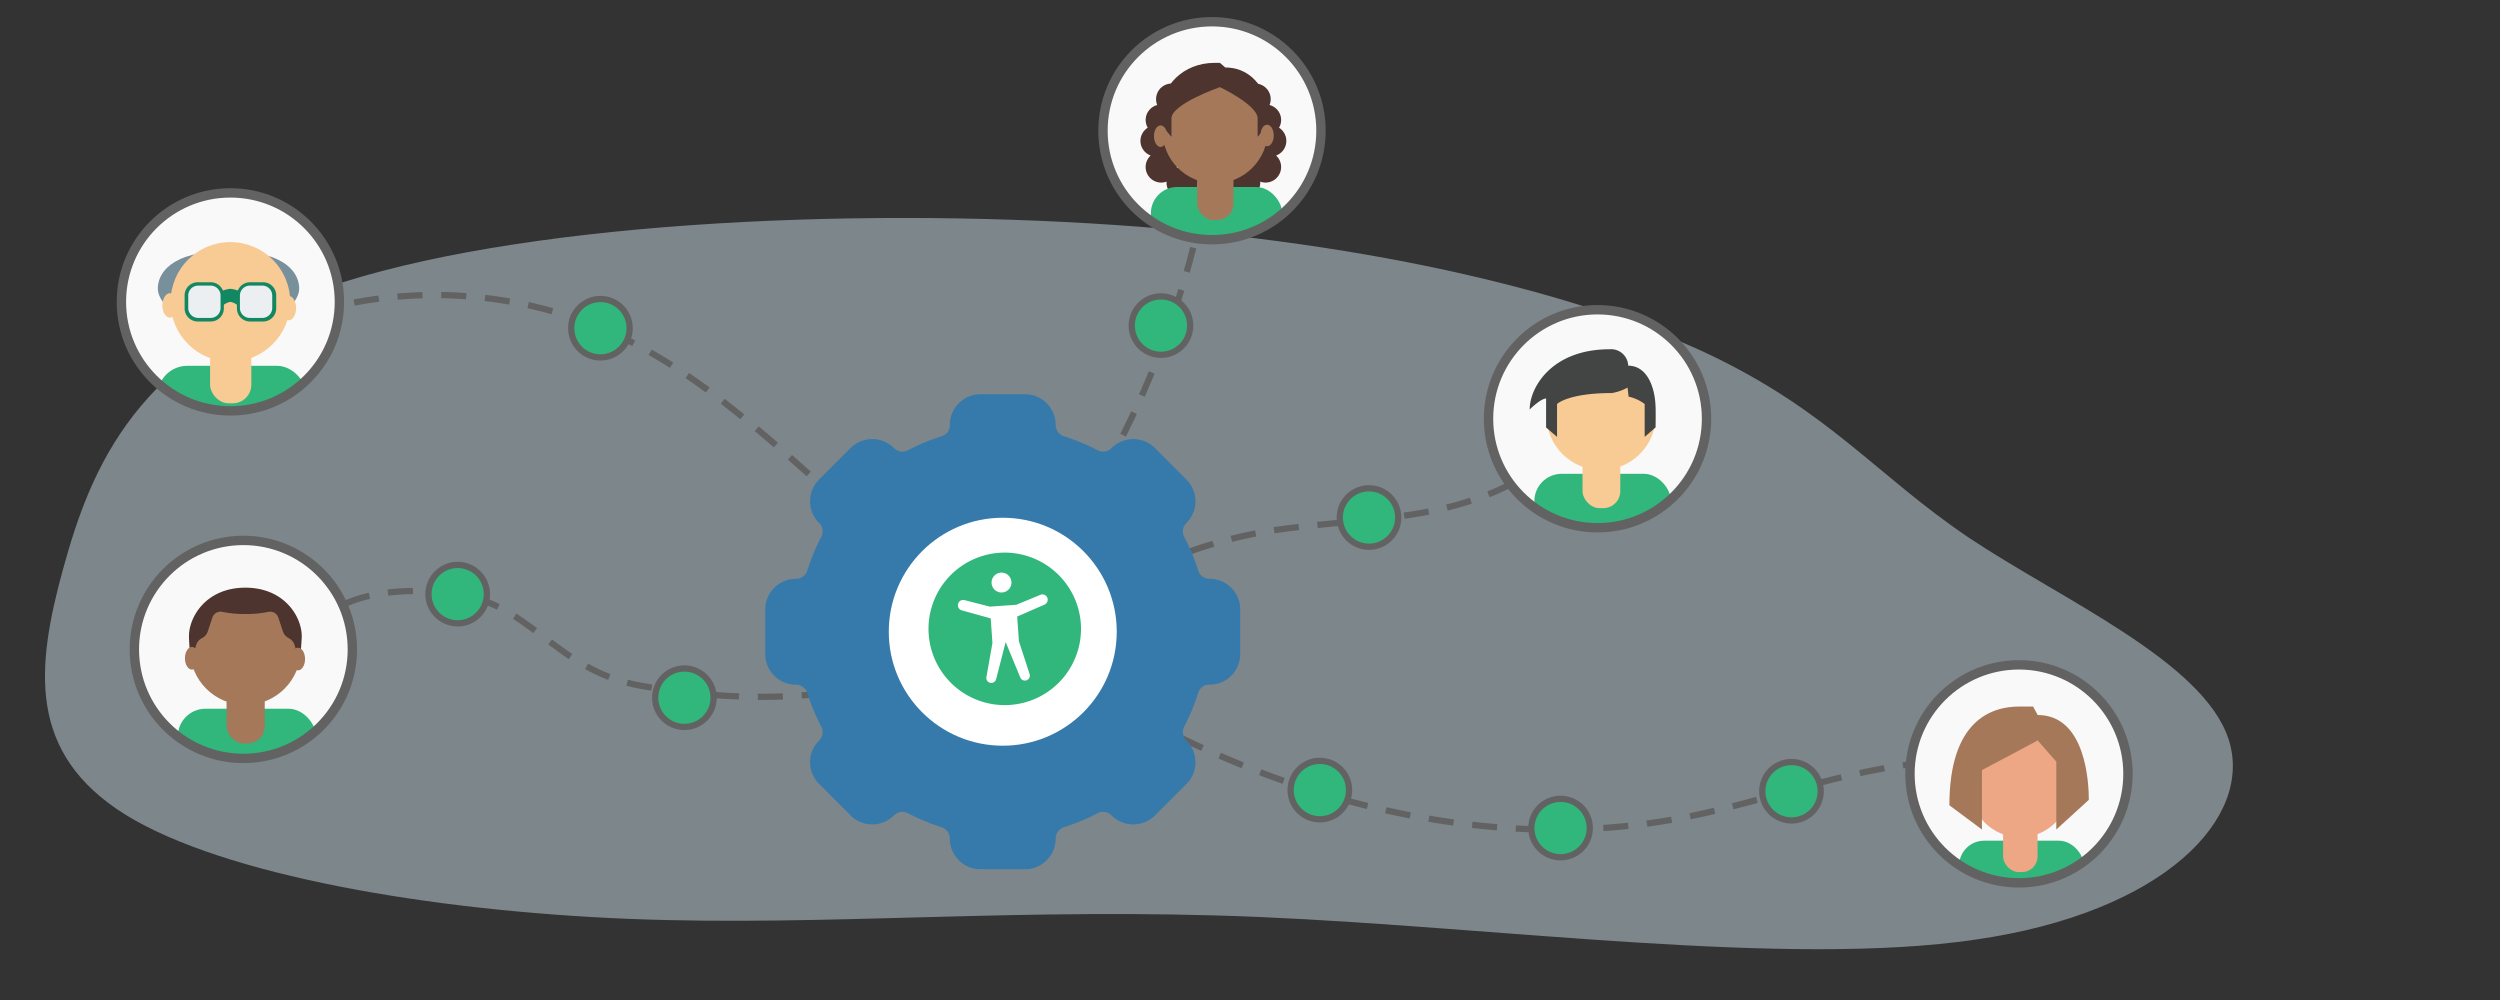<svg xmlns="http://www.w3.org/2000/svg" xmlns:xlink="http://www.w3.org/1999/xlink" viewBox="0 0 400 160"><rect x="0" y="0" width="400" height="160" fill="#333333" stroke="none"/><defs><style>.cls-1,.cls-9{fill:#f9f9f9;}.cls-1,.cls-14,.cls-25,.cls-3,.cls-4,.cls-5,.cls-6{stroke:#626262;stroke-miterlimit:10;}.cls-1,.cls-14{stroke-width:1.5px;}.cls-2{fill:#c9dae2;fill-opacity:0.5;}.cls-14,.cls-3,.cls-4,.cls-5,.cls-6{fill:none;}.cls-4{stroke-dasharray:4.012 3.009;}.cls-5{stroke-dasharray:4.004 3.003;}.cls-6{stroke-dasharray:3.987 2.99;}.cls-7{fill:#357aab;}.cls-8{fill:#fff;}.cls-10{clip-path:url(#clip-path);}.cls-11{fill:#f8cb94;}.cls-12,.cls-25{fill:#31b67b;}.cls-13{fill:#434444;}.cls-15{clip-path:url(#clip-path-2);}.cls-16{fill:#78909c;}.cls-17{fill:#118762;}.cls-18{fill:#eceff1;}.cls-19{clip-path:url(#clip-path-3);}.cls-20{fill:#eea785;}.cls-21{fill:#a57859;}.cls-22{clip-path:url(#clip-path-4);}.cls-23{fill:#4e342e;}.cls-24{clip-path:url(#clip-path-5);}</style><clipPath id="clip-path"><circle class="cls-1" cx="255.605" cy="66.998" r="17.44"/></clipPath><clipPath id="clip-path-2"><circle class="cls-1" cx="36.864" cy="48.302" r="17.44"/></clipPath><clipPath id="clip-path-3"><circle class="cls-1" cx="323.035" cy="123.816" r="17.44"/></clipPath><clipPath id="clip-path-4"><circle class="cls-1" cx="38.938" cy="103.906" r="17.44"/></clipPath><clipPath id="clip-path-5"><circle class="cls-1" cx="193.917" cy="20.915" r="17.44"/></clipPath></defs><g id="blobs"><path id="bg" class="cls-2" d="M273.021,56.5c19.732,9.311,27.129,19.505,42,29.533,14.869,9.932,37.5,19.782,41.557,32.265s-10.186,27.68-40.489,32.036c-30.011,4.439-76.085-1.965-114.448-3.61s-69.007,1.566-101.019.295c-31.724-1.286-64.811-6.958-80.531-16.655-15.726-9.794-14.368-23.5-9.953-39.489s11.6-34.329,41.894-44.781,83.427-13,126.167-10.112S253.294,47.284,273.021,56.5Z"/></g><g id="images"><g id="line"><path class="cls-3" d="M42.359,110.088q.523-.873,1.041-1.708"/><path class="cls-4" d="M45.034,105.858c5.36-7.876,11.371-12.339,26.242-11.1,13.759,1.148,17.017,12.451,31.357,14.982,24.953,4.4,47.578.516,58.008-11.549,20.263-23.438,28.587-49.1,32.227-66.912"/><path class="cls-3" d="M193.163,29.8q.195-1,.37-1.961"/></g><g id="line-2" data-name="line"><path class="cls-3" d="M38.694,54.453q.892-.452,1.8-.875"/><path class="cls-5" d="M43.243,52.37a69.691,69.691,0,0,1,55.064,1.039c14.426,6.665,26.01,18.057,37.973,28.517,18.474,16.152,38.72,30.637,61.384,40.048s47.951,13.541,72.023,8.776c13.5-2.671,26.6-8.085,40.262-8.824"/><path class="cls-3" d="M311.449,121.864q1-.029,2-.021"/></g><g id="line-3" data-name="line"><path class="cls-3" d="M153.787,116.3q.564-.828,1.149-1.638"/><path class="cls-6" d="M156.738,112.276a74.741,74.741,0,0,1,44.373-26.962c8.787-1.654,17.813-1.7,26.61-3.3,7.647-1.387,15.392-4.168,21-9.426"/><path class="cls-3" d="M249.768,71.549q.689-.722,1.323-1.5"/></g><g id="gear"><path class="cls-7" d="M193.549,92.608a1.911,1.911,0,0,1-1.824-1.289,31.957,31.957,0,0,0-2.265-5.441,1.915,1.915,0,0,1,.377-2.219,4.884,4.884,0,0,0,.007-6.908l-.007-.007L184.78,71.68a4.911,4.911,0,0,0-6.921,0,1.89,1.89,0,0,1-2.219.374,32.583,32.583,0,0,0-5.435-2.258,1.912,1.912,0,0,1-1.3-1.824,4.9,4.9,0,0,0-4.89-4.89h-7.155a4.911,4.911,0,0,0-4.891,4.933v.027a1.805,1.805,0,0,1-1.216,1.736,31.994,31.994,0,0,0-5.51,2.279,1.893,1.893,0,0,1-2.222-.38,4.907,4.907,0,0,0-6.918,0l-5.058,5.058a4.888,4.888,0,0,0-.009,6.912l.009.009a1.913,1.913,0,0,1,.374,2.216,32.047,32.047,0,0,0-2.258,5.438,1.91,1.91,0,0,1-1.824,1.3,4.9,4.9,0,0,0-4.894,4.893v7.155a4.9,4.9,0,0,0,4.888,4.891,1.908,1.908,0,0,1,1.823,1.288,31.957,31.957,0,0,0,2.265,5.441,1.915,1.915,0,0,1-.377,2.219,4.884,4.884,0,0,0-.007,6.908l.007.007,5.058,5.064a4.9,4.9,0,0,0,6.921,0,1.888,1.888,0,0,1,2.219-.374,32.538,32.538,0,0,0,5.434,2.258,1.913,1.913,0,0,1,1.295,1.824,4.9,4.9,0,0,0,4.891,4.891h7.155a4.9,4.9,0,0,0,4.89-4.888,1.913,1.913,0,0,1,1.3-1.824,32.609,32.609,0,0,0,5.435-2.264,1.894,1.894,0,0,1,2.222.38,4.907,4.907,0,0,0,6.918,0l5.057-5.058a4.888,4.888,0,0,0,.009-6.912l-.009-.009a1.913,1.913,0,0,1-.377-2.222,32.428,32.428,0,0,0,2.283-5.513,1.823,1.823,0,0,1,1.806-1.216,4.9,4.9,0,0,0,4.887-4.891V97.5A4.9,4.9,0,0,0,193.549,92.608Z"/><circle class="cls-8" cx="160.442" cy="101.076" r="18.237"/></g><g id="person"><circle class="cls-9" cx="255.605" cy="66.998" r="17.44"/><g class="cls-10"><g id="person-2" data-name="person"><circle class="cls-11" cx="256.18" cy="66.444" r="8.761"/><rect class="cls-12" x="245.497" y="75.808" width="21.862" height="9.747" rx="4.379"/><rect class="cls-11" x="253.203" y="69.823" width="6.042" height="11.48" rx="2.714"/><path class="cls-13" d="M244.748,65.517s1.752-1.753,2.628-1.753V68.4l1.753,1.5V64.64s1.752-1.752,8.76-1.752a7.854,7.854,0,0,0,2.519-.876l.166,1.45a6.661,6.661,0,0,1,2.572,1.178V69.9l1.752-1.526V65.517c0-3.527-1.362-7.009-4.38-7.009a2.749,2.749,0,0,0-2.966-2.628C248.252,55.88,244.748,62.012,244.748,65.517Z"/></g></g><circle class="cls-14" cx="255.605" cy="66.998" r="17.44"/></g><g id="person-3" data-name="person"><circle class="cls-9" cx="36.864" cy="48.302" r="17.44"/><g class="cls-15"><g id="person-4" data-name="person"><path class="cls-16" d="M47.873,46.172c0,2.184-3.133,5.27-6.962,5.27h-8.7c-3.83,0-6.963-3.086-6.963-5.27s1.741-6.022,11.314-6.022S47.873,43.989,47.873,46.172Z"/><g id="person-5" data-name="person"><circle class="cls-11" cx="36.864" cy="48.302" r="9.568"/><rect class="cls-12" x="25.196" y="58.528" width="23.876" height="10.646" rx="4.782"/><rect class="cls-11" x="33.612" y="51.992" width="6.599" height="12.538" rx="2.964"/></g><path class="cls-17" d="M35.5,49.034l-1.465-1.465a4.564,4.564,0,0,1,2.826-1.36,4.558,4.558,0,0,1,2.825,1.36l-1.465,1.465a2.5,2.5,0,0,0-1.36-.732A2.5,2.5,0,0,0,35.5,49.034Z"/><path class="cls-17" d="M42.1,46.209a.989.989,0,0,1,1.047,1.046v2.093A.989.989,0,0,1,42.1,50.4H40a.989.989,0,0,1-1.046-1.047V47.255A.988.988,0,0,1,40,46.209H42.1m0-1.047H40a2.1,2.1,0,0,0-2.093,2.093v2.093A2.1,2.1,0,0,0,40,51.441H42.1a2.1,2.1,0,0,0,2.094-2.093V47.255A2.1,2.1,0,0,0,42.1,45.162Z"/><path class="cls-17" d="M33.724,46.209a.989.989,0,0,1,1.047,1.046v2.093A.989.989,0,0,1,33.724,50.4H31.631a.989.989,0,0,1-1.046-1.047V47.255a.988.988,0,0,1,1.046-1.046h2.093m0-1.047H31.631a2.1,2.1,0,0,0-2.093,2.093v2.093a2.1,2.1,0,0,0,2.093,2.093h2.093a2.1,2.1,0,0,0,2.093-2.093V47.255A2.1,2.1,0,0,0,33.724,45.162Z"/><path class="cls-18" d="M39.939,50.867a1.591,1.591,0,0,1-1.551-1.551V47.249a1.59,1.59,0,0,1,1.551-1.55h2.067a1.589,1.589,0,0,1,1.55,1.55v2.067a1.59,1.59,0,0,1-1.55,1.551Z"/><path class="cls-18" d="M31.67,50.867a1.59,1.59,0,0,1-1.55-1.551V47.249a1.589,1.589,0,0,1,1.55-1.55h2.067a1.59,1.59,0,0,1,1.551,1.55v2.067a1.591,1.591,0,0,1-1.551,1.551Z"/><ellipse class="cls-11" cx="46.168" cy="49.298" rx="1.21" ry="1.959"/><ellipse class="cls-11" cx="27.189" cy="48.87" rx="1.21" ry="1.959"/></g></g><circle class="cls-14" cx="36.864" cy="48.302" r="17.44"/></g><g id="person-6" data-name="person"><circle class="cls-9" cx="323.035" cy="123.816" r="17.44"/><g class="cls-19"><g id="person-7" data-name="person"><circle class="cls-20" cx="323.211" cy="125.966" r="7.996"/><rect class="cls-12" x="313.461" y="134.512" width="19.952" height="8.896" rx="3.996"/><rect class="cls-20" x="320.494" y="129.05" width="5.514" height="10.478" rx="2.477"/><path class="cls-21" d="M323.058,113.047c-4.518,0-11.155,2.31-11.155,15.8l5.206,3.877v-9.5l8.924-4.75,2.974,3.393v10.856l5.206-4.749c0-2.731-.5-13.571-8.18-13.571l-.744-1.357Z"/></g></g><circle class="cls-14" cx="323.035" cy="123.816" r="17.44"/></g><g id="person-8" data-name="person"><circle class="cls-9" cx="38.938" cy="103.906" r="17.44"/><g class="cls-22"><g id="person-9" data-name="person"><circle class="cls-21" cx="39.259" cy="103.926" r="8.86"/><rect class="cls-12" x="28.456" y="113.395" width="22.108" height="9.857" rx="4.428"/><rect class="cls-21" x="36.248" y="107.344" width="6.11" height="11.609" rx="2.745"/><path class="cls-23" d="M39.255,94.027c-6.246,0-9.022,4.649-9.022,7.768,0,.66.117,2.273.286,4.19l.866-2.775a1.865,1.865,0,0,1,.938-1.113,1.863,1.863,0,0,0,.928-1.083l.721-2.186a1.374,1.374,0,0,1,1.593-.93,17.313,17.313,0,0,0,3.69.342,17.294,17.294,0,0,0,3.689-.342,1.374,1.374,0,0,1,1.593.93l.721,2.186a1.866,1.866,0,0,0,.928,1.083l.005,0a1.87,1.87,0,0,1,.935,1.1l.853,2.688c.176-1.975.3-3.591.3-4.1C48.276,98.676,45.5,94.027,39.255,94.027Z"/><ellipse class="cls-21" cx="47.689" cy="105.446" rx="1.12" ry="1.814"/><ellipse class="cls-21" cx="30.71" cy="105.324" rx="1.12" ry="1.814"/></g></g><circle class="cls-14" cx="38.938" cy="103.906" r="17.44"/></g><g id="person-10" data-name="person"><circle class="cls-9" cx="193.917" cy="20.915" r="17.44"/><g class="cls-24"><g id="person-11" data-name="person"><path class="cls-23" d="M205.814,22.545a2.5,2.5,0,0,0-1.167-2.109,2.47,2.47,0,0,0-1.517-3.63,2.5,2.5,0,1,0-2.968,1.474,2.461,2.461,0,0,0,.48,2.615,2.488,2.488,0,0,0-.48,4.888,2.483,2.483,0,0,0-.184.93c0,.055.013.105.016.159a2.466,2.466,0,0,0-.849-.159,2.5,2.5,0,1,0,2.5,2.5c0-.054-.013-.1-.016-.158a2.466,2.466,0,0,0,.849.158,2.494,2.494,0,0,0,1.695-4.33A2.492,2.492,0,0,0,205.814,22.545Zm-23.343,0a2.5,2.5,0,0,1,1.167-2.109,2.47,2.47,0,0,1,1.518-3.63,2.5,2.5,0,1,1,2.968,1.474,2.465,2.465,0,0,1-.481,2.615,2.488,2.488,0,0,1,.481,4.888,2.5,2.5,0,0,1,.183.93c0,.055-.013.105-.016.159a2.472,2.472,0,0,1,.85-.159,2.5,2.5,0,1,1-2.5,2.5c0-.054.012-.1.015-.158a2.461,2.461,0,0,1-.849.158,2.494,2.494,0,0,1-1.7-4.33A2.494,2.494,0,0,1,182.471,22.545Z"/><g id="person-12" data-name="person"><circle class="cls-21" cx="194.408" cy="20.915" r="8.421"/><rect class="cls-12" x="184.139" y="29.916" width="21.013" height="9.369" rx="4.209"/><rect class="cls-21" x="191.546" y="24.163" width="5.808" height="11.035" rx="2.609"/></g><path class="cls-23" d="M194.329,10.058c-4.986,0-8.615,3.646-8.615,8.142v1.692l1.723,2.009V18.94c0-2.306,7.753-5,7.753-5s6.031,2.865,6.031,5V21.9l1.723-2.029V18.2c0-2.979-2.14-7.4-6.892-7.4l-.862-.74Z"/><ellipse class="cls-21" cx="185.698" cy="21.789" rx="1.065" ry="1.724"/><ellipse class="cls-21" cx="202.735" cy="21.676" rx="1.065" ry="1.724"/></g></g><circle class="cls-14" cx="193.917" cy="20.915" r="17.44"/></g><circle id="dot" class="cls-25" cx="211.174" cy="126.414" r="4.676"/><circle id="dot-2" data-name="dot" class="cls-25" cx="249.692" cy="132.487" r="4.676"/><circle id="dot-3" data-name="dot" class="cls-25" cx="286.64" cy="126.598" r="4.676"/><circle id="dot-4" data-name="dot" class="cls-25" cx="185.755" cy="52.097" r="4.676"/><circle id="dot-5" data-name="dot" class="cls-25" cx="96.068" cy="52.513" r="4.676"/><circle id="dot-6" data-name="dot" class="cls-25" cx="109.504" cy="111.634" r="4.676"/><circle id="dot-7" data-name="dot" class="cls-25" cx="219.041" cy="82.803" r="4.676"/><circle id="dot-8" data-name="dot" class="cls-25" cx="73.226" cy="95.062" r="4.676"/><g id="accessbility"><ellipse class="cls-8" cx="160.76" cy="100.619" rx="11.5" ry="11.091" transform="translate(-6.627 11.459) rotate(-4)"/><path class="cls-12" d="M159.909,88.447a12.2,12.2,0,1,0,13.022,11.321A12.216,12.216,0,0,0,159.909,88.447Zm.222,3.176a1.591,1.591,0,1,1-1.476,1.7A1.591,1.591,0,0,1,160.131,91.623Zm7.018,5.106-4.4,1.921.275,3.937,1.716,5.271a.795.795,0,0,1-1.49.55l-2.344-5.673-1.529,5.944a.795.795,0,0,1-1.552-.337l.965-5.459-.275-3.937-4.624-1.29a.847.847,0,0,1,.439-1.637l4.053,1.043,4.234-.3,3.868-1.6a.848.848,0,0,1,.663,1.56Z"/></g></g></svg>